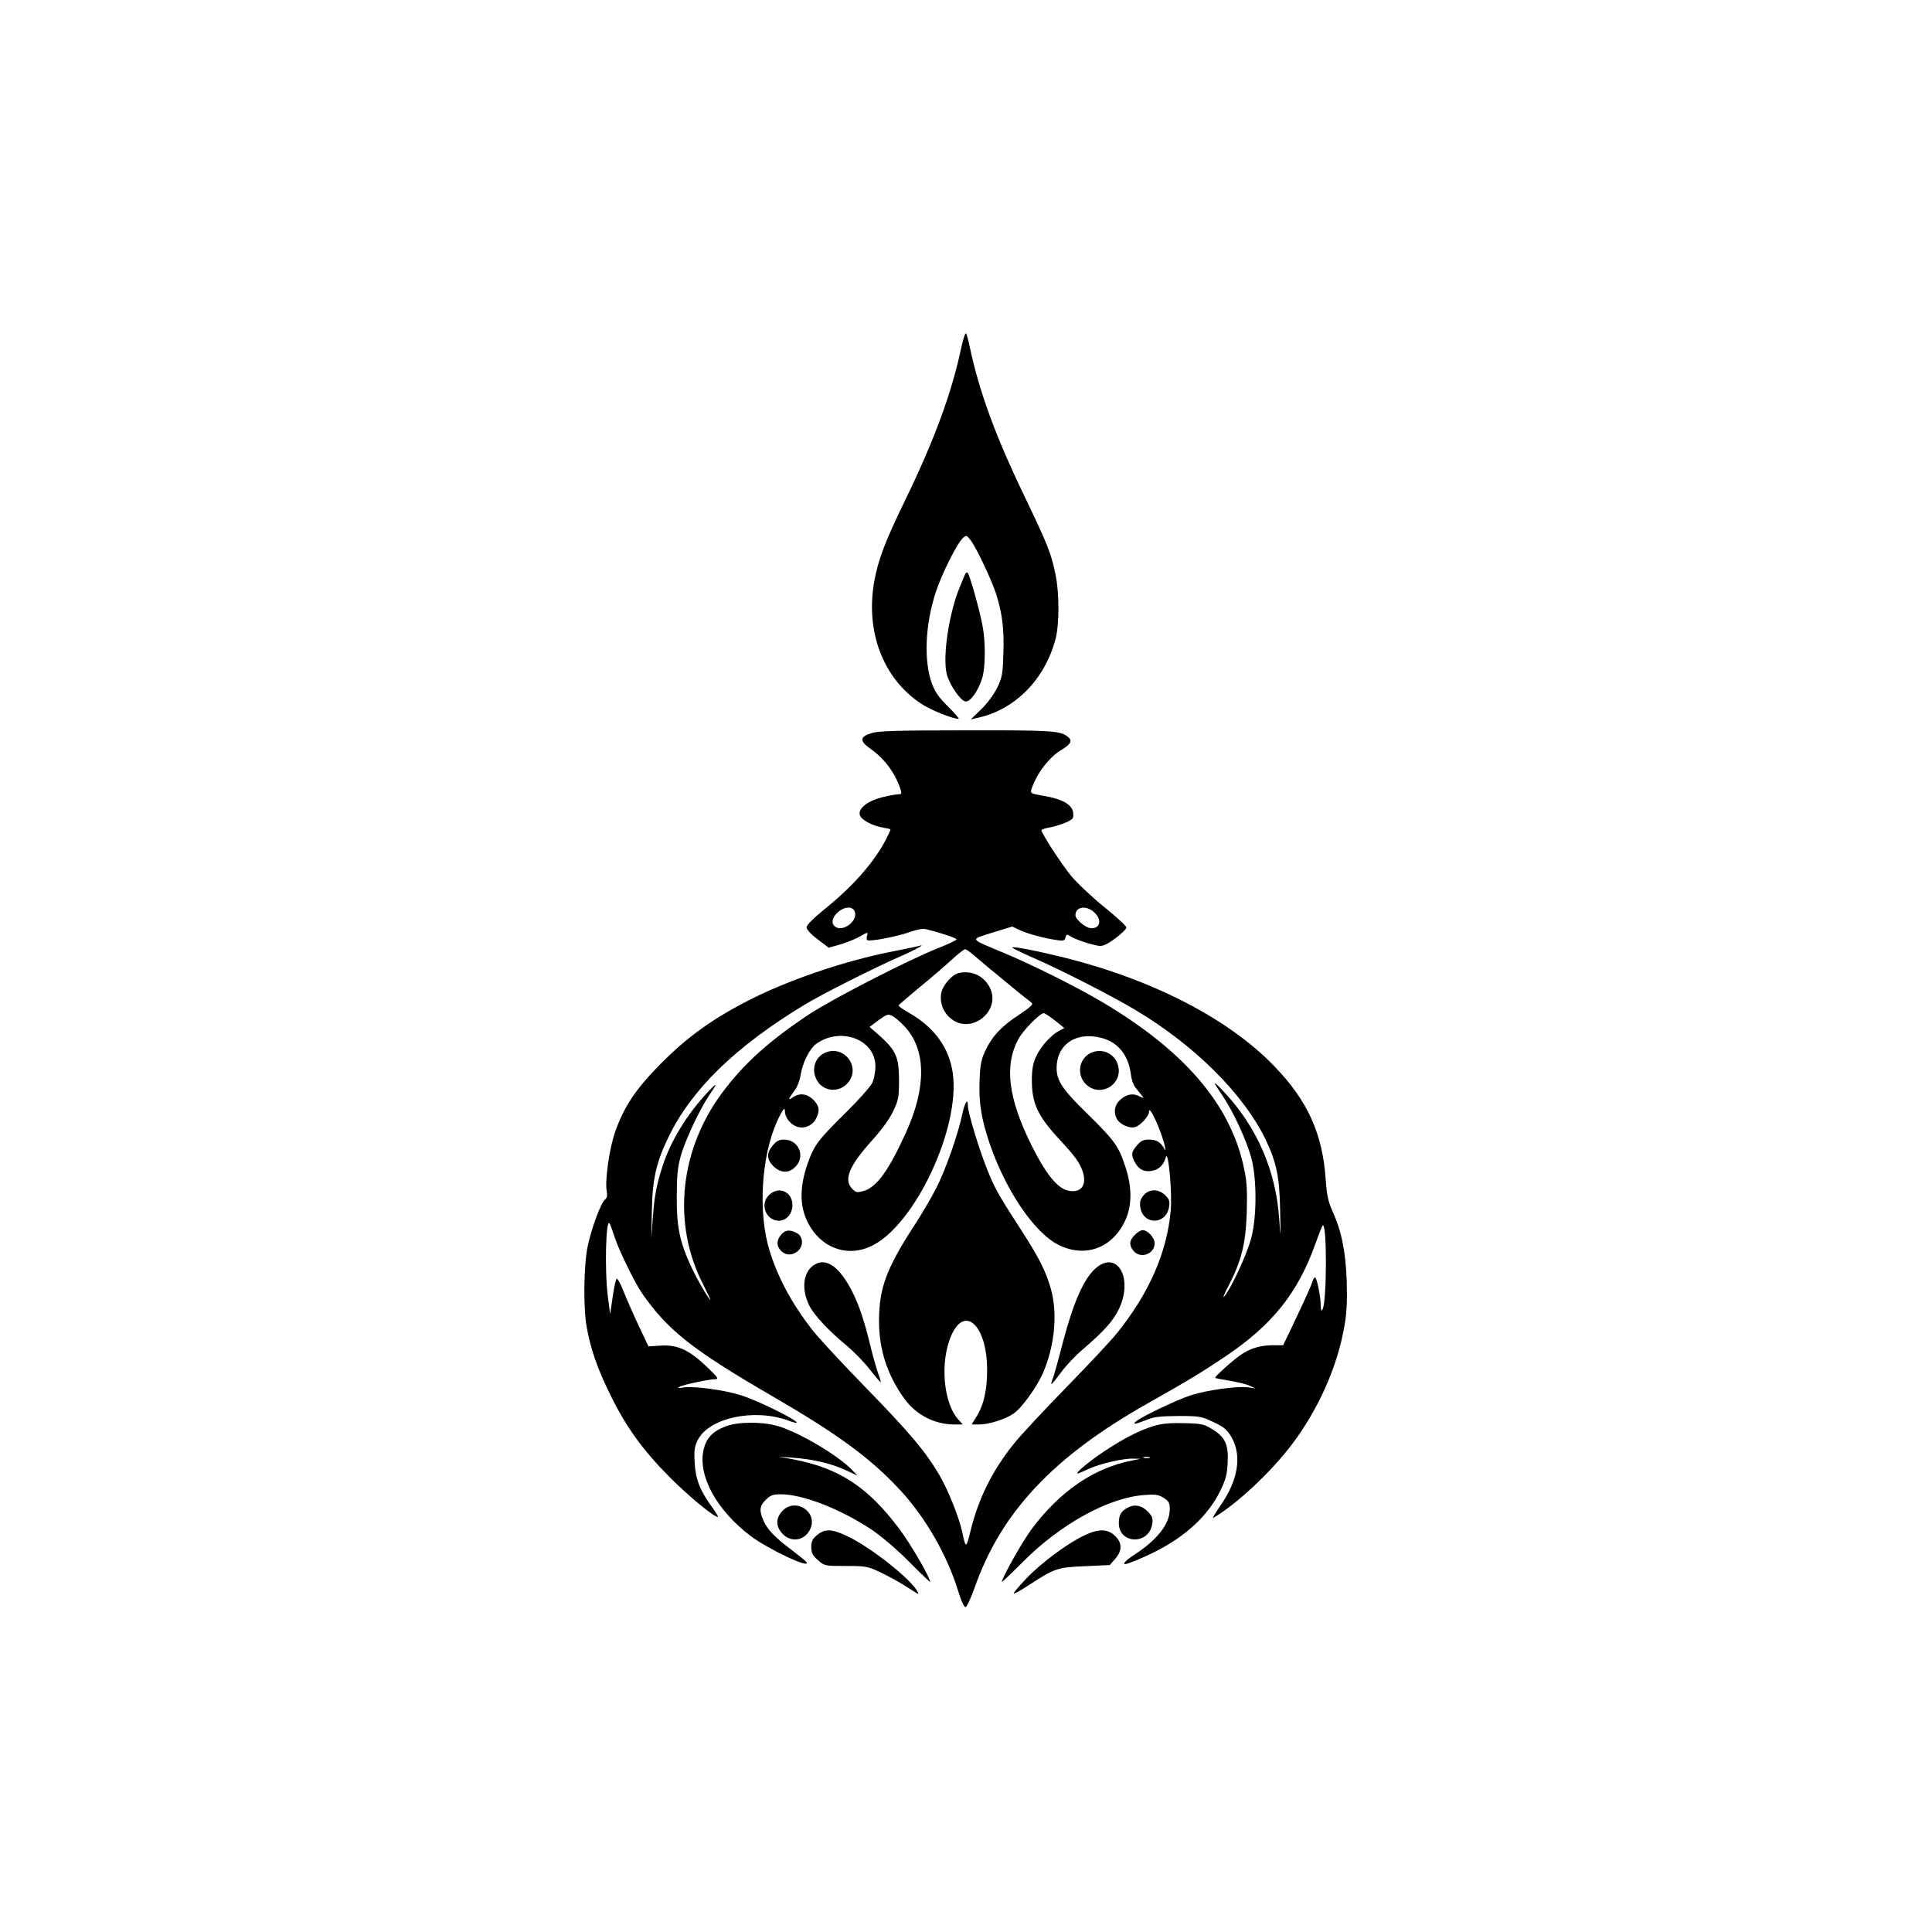 <?xml version="1.0" standalone="no"?>
<!DOCTYPE svg PUBLIC "-//W3C//DTD SVG 20010904//EN"
 "http://www.w3.org/TR/2001/REC-SVG-20010904/DTD/svg10.dtd">
<svg version="1.0" xmlns="http://www.w3.org/2000/svg"
 width="1024pt" height="1024pt" viewBox="0 0 1024 1024"
 preserveAspectRatio="xMidYMid meet">
<g transform="translate(0,1024) scale(0.1,-0.1)"
fill="#000000" stroke="none">
<path d="M5095 8398 c-51 -242 -143 -491 -297 -808 -108 -223 -143 -315 -164
-430 -48 -268 46 -515 247 -649 51 -34 167 -81 200 -81 5 0 -19 28 -54 63 -48
47 -70 77 -87 122 -45 121 -37 315 21 490 33 99 112 255 142 283 18 16 20 16
39 -8 29 -34 113 -212 138 -289 32 -102 43 -185 38 -315 -3 -110 -7 -128 -33
-182 -17 -34 -52 -82 -84 -113 l-56 -54 35 8 c199 42 359 204 415 420 20 77
20 244 -1 342 -22 109 -42 159 -169 423 -152 316 -237 552 -286 785 -7 33 -15
64 -19 68 -4 4 -15 -29 -25 -75z"/>
<path d="M5112 7189 c-5 -13 -17 -41 -26 -63 -57 -138 -92 -373 -67 -463 15
-54 72 -137 98 -141 25 -4 69 57 89 124 17 56 18 186 3 270 -13 78 -69 276
-80 288 -5 5 -12 -1 -17 -15z"/>
<path d="M4618 6354 c-62 -19 -63 -42 -4 -83 74 -51 134 -133 160 -218 6 -19
4 -23 -14 -23 -11 0 -50 -7 -86 -16 -77 -20 -126 -59 -117 -93 7 -26 65 -58
122 -67 23 -4 41 -8 41 -11 0 -2 -10 -23 -21 -46 -63 -124 -177 -254 -329
-376 -60 -49 -95 -84 -95 -96 0 -11 23 -37 58 -63 l59 -45 61 17 c34 10 82 29
105 43 41 23 44 24 38 5 -4 -11 -3 -23 1 -25 14 -9 167 21 228 44 36 13 66 18
83 14 76 -18 162 -47 162 -54 0 -4 -44 -25 -97 -46 -157 -62 -558 -268 -683
-350 -212 -141 -344 -259 -458 -411 -230 -305 -271 -698 -106 -1020 23 -46 41
-84 40 -84 -8 0 -72 110 -102 175 -61 132 -78 211 -77 370 0 111 4 156 21 217
22 81 99 245 149 320 49 71 47 76 -7 18 -107 -114 -196 -258 -238 -390 -32
-99 -43 -155 -52 -275 l-8 -110 3 145 c3 172 23 259 89 395 122 252 356 479
719 699 92 56 370 196 507 256 83 36 144 71 100 56 -8 -2 -67 -15 -130 -27
-265 -51 -578 -158 -799 -275 -178 -94 -305 -187 -436 -319 -135 -136 -198
-230 -246 -368 -30 -88 -54 -257 -43 -312 4 -22 1 -35 -10 -44 -22 -18 -71
-151 -91 -246 -21 -100 -24 -321 -6 -425 21 -120 58 -226 127 -365 83 -170
173 -293 314 -435 100 -100 233 -210 255 -210 4 0 -9 21 -28 48 -67 91 -90
150 -95 238 -4 68 -1 87 17 123 60 116 296 167 476 103 40 -15 55 -17 45 -8
-27 26 -213 116 -293 141 -88 28 -252 50 -306 41 -24 -4 -31 -3 -21 3 17 11
158 41 192 41 19 1 12 11 -46 66 -92 88 -155 118 -243 112 l-66 -4 -52 110
c-29 61 -65 144 -81 184 -15 40 -32 68 -36 64 -5 -5 -14 -48 -21 -98 l-13 -89
-12 91 c-18 138 -11 423 9 389 4 -5 16 -39 28 -76 22 -67 107 -241 144 -294
136 -195 267 -299 682 -540 357 -207 529 -333 688 -505 132 -143 246 -341 304
-528 18 -59 33 -91 41 -90 7 2 27 46 46 98 140 403 417 698 916 980 220 124
292 168 420 254 245 166 380 335 472 594 17 48 34 91 38 96 24 25 23 -403 0
-443 -7 -12 -9 -8 -10 20 0 48 -21 149 -30 149 -4 0 -10 -10 -14 -23 -3 -13
-39 -94 -80 -180 l-75 -157 -58 0 c-67 -1 -119 -17 -171 -54 -45 -32 -137
-115 -131 -119 2 -2 37 -9 76 -15 40 -7 88 -18 105 -26 l33 -15 -41 6 c-59 7
-213 -14 -302 -42 -69 -22 -257 -111 -290 -138 -23 -18 -6 -17 49 5 45 19 74
22 174 23 114 0 123 -2 186 -32 55 -26 72 -39 95 -78 58 -99 37 -230 -57 -364
-28 -41 -45 -70 -38 -66 127 75 307 244 420 394 139 186 238 409 275 624 12
67 15 131 12 237 -6 159 -27 264 -77 374 -21 48 -29 83 -34 158 -16 248 -95
423 -273 607 -241 251 -645 459 -1114 576 -146 36 -269 60 -275 53 -2 -2 46
-26 108 -53 152 -66 419 -203 545 -278 314 -187 575 -447 691 -689 57 -120 73
-197 76 -373 3 -155 3 -156 -5 -45 -17 254 -118 486 -290 670 -66 70 -67 66
-8 -21 54 -80 125 -233 150 -325 30 -112 30 -315 -1 -429 -22 -82 -104 -261
-141 -305 -11 -14 -3 9 19 50 70 134 93 224 99 391 3 113 1 165 -13 230 -68
338 -310 624 -748 885 -138 82 -370 198 -528 264 -185 78 -180 68 -59 107
l105 32 41 -19 c43 -20 132 -44 198 -53 32 -5 39 -3 43 14 5 18 8 18 27 6 23
-15 105 -43 149 -50 22 -3 42 6 88 39 32 24 59 50 59 58 0 8 -53 57 -119 110
-65 53 -144 127 -175 165 -52 64 -156 224 -156 241 0 4 19 10 42 14 23 4 62
16 86 26 40 18 43 22 40 52 -4 43 -57 73 -156 90 -66 11 -72 14 -66 32 25 81
95 174 159 211 50 30 60 48 37 68 -40 34 -80 37 -541 36 -370 0 -465 -3 -503
-15z m-90 -941 c28 -53 -70 -124 -108 -78 -16 19 -5 50 27 75 32 25 69 26 81
3z m1265 -3 c48 -38 43 -90 -8 -90 -29 0 -85 46 -85 69 0 43 51 54 93 21z
m-628 -236 c35 -31 264 -220 303 -249 10 -8 -5 -22 -66 -63 -93 -60 -144 -115
-180 -192 -21 -44 -27 -74 -30 -155 -5 -117 9 -205 53 -335 86 -252 240 -478
369 -540 137 -66 276 -17 345 121 42 83 43 184 5 297 -35 108 -59 140 -204
282 -142 139 -167 182 -158 265 11 94 87 151 189 142 116 -10 187 -81 203
-201 3 -28 14 -59 24 -70 10 -12 24 -30 32 -40 14 -18 14 -19 -7 -8 -35 19
-69 14 -102 -14 -33 -27 -41 -67 -21 -105 15 -28 65 -51 95 -43 29 7 75 58 75
82 0 42 66 -103 84 -183 5 -26 5 -27 -5 -10 -19 33 -41 45 -80 45 -29 0 -43
-7 -63 -31 -30 -35 -32 -49 -11 -89 20 -38 49 -53 90 -46 38 7 63 32 74 72 13
47 35 -191 26 -283 -20 -222 -115 -438 -284 -648 -30 -38 -153 -169 -271 -290
-118 -121 -243 -255 -277 -298 -114 -143 -185 -285 -228 -457 -24 -99 -26
-100 -45 -10 -18 81 -74 221 -120 300 -73 125 -158 226 -385 459 -123 126
-250 263 -283 304 -120 151 -203 310 -243 464 -54 213 -25 514 66 683 19 36
24 40 25 22 0 -33 26 -68 60 -82 39 -16 85 2 105 41 22 42 18 67 -14 100 -34
33 -74 38 -110 12 -27 -18 -24 -10 14 42 12 17 25 52 29 80 10 63 48 138 83
163 130 92 313 22 313 -120 0 -28 -7 -66 -16 -86 -10 -21 -72 -91 -139 -157
-151 -149 -170 -174 -206 -277 -41 -120 -41 -221 2 -306 67 -135 207 -188 336
-127 229 106 474 625 433 917 -19 134 -97 242 -229 318 -34 19 -60 38 -58 41
1 4 52 47 112 97 61 50 137 115 170 146 33 30 65 55 70 55 6 0 28 -15 50 -35z
m-368 -377 c111 -121 114 -318 6 -557 -91 -201 -155 -291 -224 -312 -36 -10
-42 -9 -61 10 -49 49 -18 123 108 262 47 52 89 110 108 150 28 59 31 74 31
165 0 121 -16 157 -100 233 l-56 49 48 36 c44 32 50 34 73 22 14 -7 44 -33 67
-58z m795 34 l49 -40 -28 -15 c-44 -23 -100 -86 -123 -139 -15 -34 -21 -68
-21 -120 0 -125 30 -191 148 -318 83 -90 107 -123 122 -170 24 -74 -13 -117
-83 -98 -55 15 -116 92 -190 241 -123 249 -144 422 -68 561 25 47 114 137 134
137 6 0 32 -18 60 -39z"/>
<path d="M5083 5083 c-33 -6 -81 -58 -92 -98 -13 -47 3 -102 41 -137 111 -104
288 39 208 169 -33 54 -94 80 -157 66z"/>
<path d="M4380 4663 c-55 -20 -80 -80 -56 -137 29 -71 121 -84 171 -24 67 79
-16 197 -115 161z"/>
<path d="M5790 4663 c-83 -31 -89 -147 -8 -189 66 -34 148 16 148 90 -1 75
-70 124 -140 99z"/>
<path d="M5101 4338 c-21 -104 -88 -295 -136 -390 -25 -50 -81 -146 -126 -214
-141 -219 -179 -322 -180 -490 -1 -154 42 -289 134 -417 62 -86 160 -137 266
-137 l44 0 -21 23 c-83 88 -102 313 -38 453 73 159 188 44 188 -187 0 -107
-18 -188 -58 -250 l-24 -39 38 0 c52 0 137 26 183 57 43 28 126 143 158 218
62 146 77 313 41 443 -27 96 -63 167 -170 332 -114 176 -131 208 -173 315 -40
101 -97 291 -97 324 0 43 -16 19 -29 -41z"/>
<path d="M4096 4169 c-34 -40 -33 -74 3 -110 38 -37 82 -39 116 -4 56 55 19
145 -60 145 -25 0 -40 -8 -59 -31z"/>
<path d="M4075 3905 c-49 -48 -15 -135 53 -135 40 0 72 37 72 83 0 72 -75 103
-125 52z"/>
<path d="M6060 3903 c-17 -21 -20 -36 -16 -63 15 -94 137 -93 152 2 5 30 2 41
-19 62 -36 36 -88 36 -117 -1z"/>
<path d="M4142 3698 c-27 -30 -28 -62 -2 -88 55 -55 144 21 98 83 -7 9 -27 19
-43 23 -23 4 -35 0 -53 -18z"/>
<path d="M6015 3695 c-30 -29 -32 -55 -7 -85 36 -44 112 -17 112 40 0 30 -37
70 -64 70 -9 0 -28 -11 -41 -25z"/>
<path d="M4307 3530 c-52 -41 -59 -128 -16 -213 26 -50 102 -131 194 -207 39
-32 95 -90 125 -128 30 -39 56 -69 58 -68 1 2 -4 21 -12 42 -8 22 -27 86 -41
144 -34 140 -62 223 -96 290 -71 142 -146 191 -212 140z"/>
<path d="M5801 3512 c-59 -56 -112 -178 -165 -377 -24 -94 -49 -183 -55 -199
-7 -16 -10 -30 -8 -32 1 -2 24 26 50 61 26 36 78 91 115 122 117 101 163 153
193 216 79 168 -15 319 -130 209z"/>
<path d="M3846 2680 c-70 -27 -103 -63 -117 -124 -31 -138 69 -320 248 -456
94 -71 321 -178 298 -140 -3 5 -39 34 -78 64 -90 67 -132 111 -151 158 -23 53
-20 76 13 109 25 24 38 29 79 29 117 0 315 -77 481 -187 51 -34 132 -103 199
-170 61 -62 112 -110 112 -108 0 24 -103 201 -163 281 -167 223 -320 323 -562
369 l-80 15 75 -6 c110 -8 206 -31 280 -65 l65 -30 -30 31 c-77 80 -293 206
-401 234 -85 22 -206 20 -268 -4z"/>
<path d="M6115 2682 c-78 -24 -160 -66 -271 -140 -78 -53 -148 -112 -132 -112
3 0 30 11 59 25 62 28 183 56 237 54 l37 -1 -44 -9 c-202 -39 -381 -161 -532
-362 -48 -64 -159 -260 -159 -282 0 -2 51 46 113 108 198 199 453 340 642 353
59 5 75 2 103 -15 27 -18 32 -26 32 -61 0 -77 -66 -161 -187 -240 -45 -29 -65
-50 -49 -50 14 0 102 37 161 67 162 82 279 192 341 318 31 63 38 89 41 153 5
95 -12 134 -82 177 -44 27 -56 30 -149 32 -74 2 -117 -2 -161 -15z m-22 -169
c-7 -2 -21 -2 -30 0 -10 3 -4 5 12 5 17 0 24 -2 18 -5z"/>
<path d="M4147 2232 c-37 -39 -36 -84 2 -123 47 -47 117 -34 145 26 43 91 -77
170 -147 97z"/>
<path d="M5975 2248 c-33 -17 -45 -40 -45 -80 0 -113 159 -118 177 -6 5 32 1
41 -25 68 -32 32 -70 39 -107 18z"/>
<path d="M4331 2104 c-25 -20 -31 -34 -31 -64 0 -31 7 -44 35 -69 35 -31 37
-31 148 -31 108 0 116 -2 184 -34 40 -19 96 -50 125 -68 85 -54 81 -53 70 -32
-37 67 -246 232 -367 290 -84 41 -123 43 -164 8z"/>
<path d="M5745 2101 c-90 -43 -227 -145 -306 -228 -39 -41 -69 -77 -66 -79 3
-3 43 20 90 51 128 83 144 88 290 94 l129 6 29 33 c33 37 37 76 11 108 -42 52
-92 56 -177 15z"/>
</g>
</svg>
